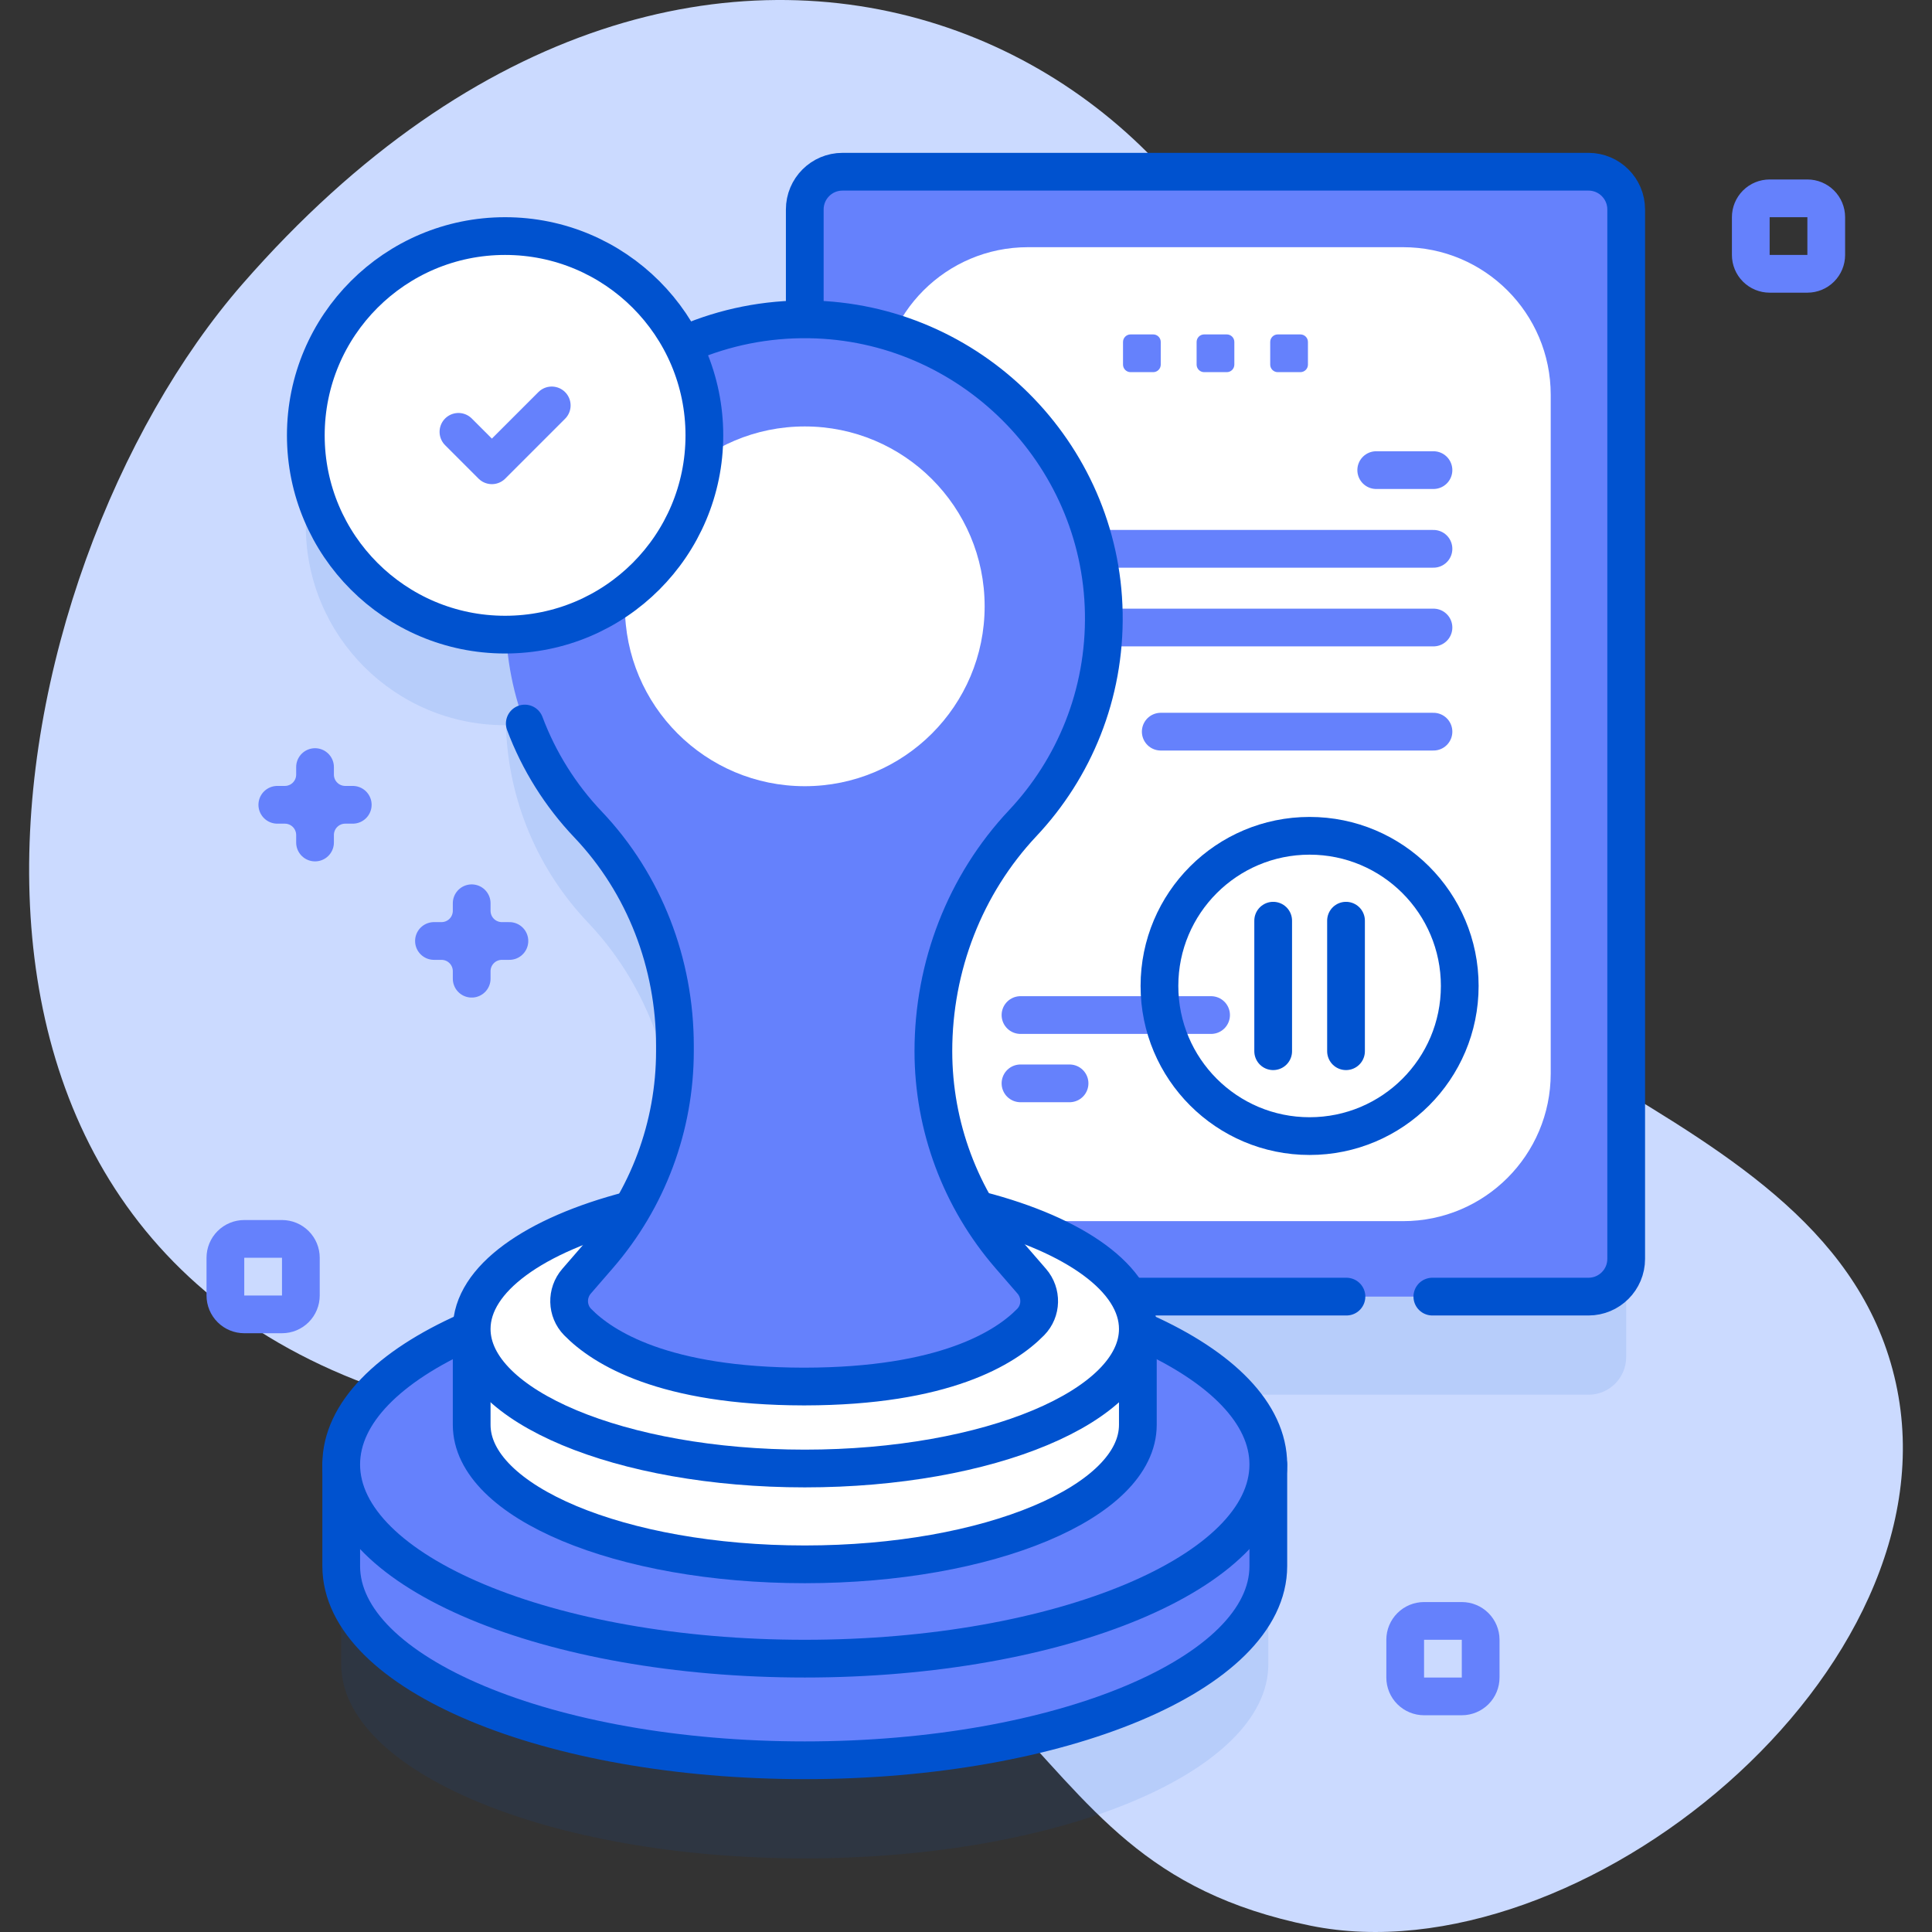 <?xml version="1.0" encoding="UTF-8"?> <svg xmlns="http://www.w3.org/2000/svg" width="512" height="512" viewBox="0 0 512 512" fill="none"><rect x="0" y="0" width="512" height="512" fill="#333333" stroke="none"/><g clip-path="url(#clip0_2175_285)"><path d="M502.429 366.558C485.128 287.71 363.718 283.877 345.525 203.127C340.431 180.518 347.019 156.949 345.679 133.811C338.732 13.802 187.66 -66.127 64.283 75.234C-2.436 151.678 -36.137 331.92 114.103 372.239C292.036 419.99 259.409 492.482 347.35 510.334C418.365 524.75 519.2 442.989 502.429 366.558Z" fill="#CBDAFF"></path><path opacity="0.1" d="M420.957 71.508H223.272C217.749 71.508 213.272 75.985 213.272 81.508V110.632C202.433 110.622 191.709 112.844 181.766 117.159C173.376 99.095 155.084 86.562 133.854 86.562C104.687 86.562 81.042 110.206 81.042 139.373C81.042 168.54 104.687 192.185 133.854 192.185C133.927 192.185 133.998 192.18 134.071 192.18C134.649 212.433 142.802 230.788 155.826 244.485C170.816 260.25 178.863 281.371 178.863 303.125V304.56C178.862 319.343 174.903 333.857 167.398 346.594C141.976 353.085 125.001 364.808 125.001 378.191C125.001 378.232 125.004 378.272 125.005 378.312C103.603 387.573 90.426 400.191 90.426 414.099V441.031C90.426 469.452 145.426 492.492 213.272 492.492C281.118 492.492 336.118 469.452 336.118 441.031V414.099C336.118 400.191 322.941 387.573 301.539 378.312C301.539 378.272 301.543 378.231 301.543 378.191C301.543 375.239 300.716 372.367 299.155 369.615H420.957C426.48 369.615 430.957 365.138 430.957 359.615V81.508C430.957 75.985 426.48 71.508 420.957 71.508Z" fill="#0052CF"></path><path d="M420.957 343.616H223.272C217.749 343.616 213.272 339.139 213.272 333.616V55.508C213.272 49.985 217.749 45.508 223.272 45.508H420.957C426.48 45.508 430.957 49.985 430.957 55.508V333.615C430.957 339.139 426.48 343.616 420.957 343.616Z" fill="#6581FC"></path><path d="M233.272 284.483V104.641C233.272 83.029 250.792 65.508 272.405 65.508H371.824C393.436 65.508 410.957 83.028 410.957 104.641V284.483C410.957 306.095 393.437 323.616 371.824 323.616H272.405C250.792 323.616 233.272 306.095 233.272 284.483Z" fill="white"></path><path d="M364.714 124.586H379.885M264.344 145.442H379.885M264.344 166.298H379.885M307.611 193.898H379.885" stroke="#6581FC" stroke-width="10" stroke-miterlimit="10" stroke-linecap="round" stroke-linejoin="round"></path><path d="M299.978 343.616H356.825M379.585 343.616H420.957C426.48 343.616 430.957 339.139 430.957 333.616V55.508C430.957 49.985 426.48 45.508 420.957 45.508H223.272C217.749 45.508 213.272 49.985 213.272 55.508V83.065" stroke="#0052CF" stroke-width="10" stroke-miterlimit="10" stroke-linecap="round" stroke-linejoin="round"></path><path d="M336.118 388.098V415.03C336.118 443.451 281.118 466.491 213.272 466.491C145.426 466.491 90.426 443.451 90.426 415.03V388.098H336.118Z" fill="#6581FC"></path><path d="M336.118 388.098V415.03C336.118 443.451 281.118 466.491 213.272 466.491C145.426 466.491 90.426 443.451 90.426 415.03V388.098" stroke="#0052CF" stroke-width="10" stroke-miterlimit="10" stroke-linecap="round" stroke-linejoin="round"></path><path d="M213.272 439.559C281.118 439.559 336.118 416.519 336.118 388.098C336.118 359.677 281.118 336.637 213.272 336.637C145.426 336.637 90.426 359.677 90.426 388.098C90.426 416.519 145.426 439.559 213.272 439.559Z" fill="#6581FC"></path><path d="M123.871 352.809C103.137 362.023 90.425 374.439 90.425 388.1C90.425 416.521 145.425 439.561 213.271 439.561C281.117 439.561 336.117 416.521 336.117 388.1C336.117 374.548 323.609 362.221 303.17 353.031" stroke="#0052CF" stroke-width="10" stroke-miterlimit="10" stroke-linecap="round" stroke-linejoin="round"></path><path d="M301.543 352.191V377.585C301.543 398.007 262.023 414.563 213.272 414.563C164.521 414.563 125.001 398.008 125.001 377.585V352.191H301.543Z" fill="white"></path><path d="M301.543 352.191V377.585C301.543 398.007 262.023 414.563 213.272 414.563C164.521 414.563 125.001 398.008 125.001 377.585V352.191" stroke="#0052CF" stroke-width="10" stroke-miterlimit="10" stroke-linecap="round" stroke-linejoin="round"></path><path d="M213.272 389.171C262.023 389.171 301.543 372.615 301.543 352.193C301.543 331.77 262.023 315.215 213.272 315.215C164.521 315.215 125.001 331.77 125.001 352.193C125.001 372.615 164.521 389.171 213.272 389.171Z" fill="white"></path><path d="M166.895 320.726C141.754 327.243 125.001 338.897 125.001 352.192C125.001 372.614 164.521 389.17 213.272 389.17C262.023 389.17 301.543 372.615 301.543 352.192C301.543 338.903 284.806 327.254 259.684 320.735M249.211 318.41C238.232 316.357 226.071 315.215 213.272 315.215C200.473 315.215 188.312 316.358 177.333 318.41H249.211Z" stroke="#0052CF" stroke-width="10" stroke-miterlimit="10" stroke-linecap="round" stroke-linejoin="round"></path><path d="M271.026 218.158C284.661 203.657 292.895 184.02 292.517 162.458C291.77 119.887 256.976 85.226 214.403 84.633C170.113 84.016 134.016 119.734 134.016 163.882C134.016 185.045 142.311 204.271 155.827 218.486C170.817 234.251 178.864 255.372 178.864 277.126V278.561C178.864 298.487 171.68 317.745 158.63 332.803L152.798 339.532C150.079 342.669 150.172 347.386 153.075 350.353C159.782 357.205 175.965 367.387 212.947 367.447V367.449L213.11 367.448L213.273 367.449V367.447C250.255 367.387 266.438 357.205 273.145 350.353C276.049 347.386 276.141 342.669 273.422 339.532L267.59 332.803C254.54 317.745 247.356 298.487 247.356 278.561C247.355 256.163 255.684 234.475 271.026 218.158Z" fill="#6581FC"></path><path d="M213.272 208.35C239.599 208.35 260.941 187.008 260.941 160.681C260.941 134.354 239.599 113.012 213.272 113.012C186.945 113.012 165.603 134.354 165.603 160.681C165.603 187.008 186.945 208.35 213.272 208.35Z" fill="white"></path><path d="M139.074 191.743C142.809 201.69 148.506 210.784 155.826 218.485C170.816 234.25 178.863 255.371 178.863 277.125V278.56C178.863 298.486 171.679 317.744 158.629 332.802L152.797 339.531C150.078 342.668 150.171 347.385 153.074 350.352C159.781 357.204 175.964 367.386 212.946 367.446V367.448L213.109 367.447L213.272 367.448V367.446C250.254 367.386 266.437 357.204 273.144 350.352C276.048 347.385 276.14 342.668 273.421 339.531L267.589 332.802C254.539 317.744 247.355 298.486 247.355 278.56C247.355 256.163 255.683 234.475 271.026 218.158C284.661 203.657 292.895 184.02 292.516 162.458C291.769 119.887 256.975 85.226 214.401 84.633C202.969 84.474 192.082 86.735 182.222 90.938" stroke="#0052CF" stroke-width="10" stroke-miterlimit="10" stroke-linecap="round" stroke-linejoin="round"></path><path d="M133.855 168.185C163.022 168.185 186.666 144.54 186.666 115.374C186.666 86.207 163.022 62.562 133.855 62.562C104.688 62.562 81.044 86.207 81.044 115.374C81.044 144.54 104.688 168.185 133.855 168.185Z" fill="white"></path><path d="M133.855 151.912C154.035 151.912 170.395 135.553 170.395 115.372C170.395 95.192 154.035 78.832 133.855 78.832C113.674 78.832 97.315 95.192 97.315 115.372C97.315 135.553 113.674 151.912 133.855 151.912Z" fill="white"></path><path d="M133.855 168.185C163.022 168.185 186.666 144.54 186.666 115.374C186.666 86.207 163.022 62.562 133.855 62.562C104.688 62.562 81.044 86.207 81.044 115.374C81.044 144.54 104.688 168.185 133.855 168.185Z" stroke="#0052CF" stroke-width="10" stroke-miterlimit="10" stroke-linecap="round" stroke-linejoin="round"></path><path d="M121.492 114.443L130.353 123.304L146.217 107.441" stroke="#6581FC" stroke-width="10" stroke-miterlimit="10" stroke-linecap="round" stroke-linejoin="round"></path><path d="M305.611 98.625H299.611C299.081 98.625 298.572 98.414 298.197 98.039C297.822 97.664 297.611 97.155 297.611 96.625V90.625C297.611 90.095 297.822 89.586 298.197 89.211C298.572 88.836 299.081 88.625 299.611 88.625H305.611C306.142 88.625 306.65 88.836 307.026 89.211C307.401 89.586 307.611 90.095 307.611 90.625V96.625C307.611 97.155 307.401 97.664 307.026 98.039C306.65 98.414 306.142 98.625 305.611 98.625ZM325.114 98.625H319.114C318.584 98.625 318.075 98.414 317.7 98.039C317.325 97.664 317.114 97.155 317.114 96.625V90.625C317.114 90.095 317.325 89.586 317.7 89.211C318.075 88.836 318.584 88.625 319.114 88.625H325.114C325.645 88.625 326.153 88.836 326.529 89.211C326.904 89.586 327.114 90.095 327.114 90.625V96.625C327.114 97.155 326.904 97.664 326.529 98.039C326.153 98.414 325.645 98.625 325.114 98.625ZM344.618 98.625H338.618C338.088 98.625 337.579 98.414 337.204 98.039C336.829 97.664 336.618 97.155 336.618 96.625V90.625C336.618 90.095 336.829 89.586 337.204 89.211C337.579 88.836 338.088 88.625 338.618 88.625H344.618C345.149 88.625 345.657 88.836 346.033 89.211C346.408 89.586 346.618 90.095 346.618 90.625V96.625C346.618 97.155 346.408 97.664 346.033 98.039C345.657 98.414 345.149 98.625 344.618 98.625Z" fill="#6581FC"></path><path d="M270.44 269H320.947M270.44 287.101H283.443" stroke="#6581FC" stroke-width="10" stroke-miterlimit="10" stroke-linecap="round" stroke-linejoin="round"></path><path d="M347.057 301.078C369.033 301.078 386.848 283.263 386.848 261.287C386.848 239.311 369.033 221.496 347.057 221.496C325.081 221.496 307.266 239.311 307.266 261.287C307.266 283.263 325.081 301.078 347.057 301.078Z" stroke="#0052CF" stroke-width="10" stroke-miterlimit="10" stroke-linecap="round" stroke-linejoin="round"></path><path d="M356.709 278.583V243.992M337.405 278.583V243.992" stroke="#0052CF" stroke-width="10" stroke-miterlimit="10" stroke-linecap="round" stroke-linejoin="round"></path><path d="M115.005 249.37H117.001M117.001 249.37C119.123 249.37 121.158 248.528 122.658 247.027C124.158 245.527 125.001 243.492 125.001 241.37M117.001 249.37C119.123 249.37 121.158 250.213 122.658 251.714C124.158 253.214 125.001 255.249 125.001 257.37M125.001 241.37V239.374M125.001 241.37C125.001 243.492 125.844 245.527 127.344 247.027C128.844 248.528 130.879 249.37 133.001 249.37M133.001 249.37H134.997M133.001 249.37C130.879 249.37 128.844 250.213 127.344 251.714C125.844 253.214 125.001 255.249 125.001 257.37M125.001 257.37V259.367M73.491 213.28H75.487M75.487 213.28C77.609 213.28 79.644 212.437 81.144 210.936C82.644 209.436 83.487 207.401 83.487 205.28M75.487 213.28C77.609 213.28 79.644 214.122 81.144 215.623C82.644 217.123 83.487 219.158 83.487 221.28M83.487 205.28V203.284M83.487 205.28C83.487 207.401 84.33 209.436 85.83 210.936C87.33 212.437 89.365 213.28 91.487 213.28M91.487 213.28H93.483M91.487 213.28C89.365 213.28 87.33 214.122 85.83 215.623C84.33 217.123 83.487 219.158 83.487 221.28M83.487 221.28V223.275M387.391 449.56H377.391C376.065 449.56 374.793 449.034 373.855 448.096C372.918 447.158 372.391 445.887 372.391 444.56V434.56C372.391 433.234 372.918 431.963 373.855 431.025C374.793 430.087 376.065 429.56 377.391 429.56H387.391C388.717 429.56 389.989 430.087 390.927 431.025C391.864 431.963 392.391 433.234 392.391 434.56V444.56C392.391 445.887 391.864 447.158 390.927 448.096C389.989 449.034 388.717 449.56 387.391 449.56ZM478.974 72.562H468.974C467.648 72.562 466.376 72.036 465.438 71.098C464.501 70.16 463.974 68.889 463.974 67.562V57.562C463.974 56.236 464.501 54.965 465.438 54.027C466.376 53.089 467.648 52.562 468.974 52.562H478.974C480.3 52.562 481.572 53.089 482.509 54.027C483.447 54.965 483.974 56.236 483.974 57.562V67.562C483.974 68.889 483.447 70.16 482.509 71.098C481.572 72.036 480.3 72.562 478.974 72.562ZM74.731 348.32H64.731C63.405 348.32 62.133 347.794 61.195 346.856C60.258 345.918 59.731 344.647 59.731 343.32V333.32C59.731 331.994 60.258 330.723 61.195 329.785C62.133 328.847 63.405 328.32 64.731 328.32H74.731C76.057 328.32 77.329 328.847 78.266 329.785C79.204 330.723 79.731 331.994 79.731 333.32V343.32C79.731 344.647 79.204 345.918 78.266 346.856C77.329 347.794 76.057 348.32 74.731 348.32Z" stroke="#6581FC" stroke-width="10" stroke-miterlimit="10" stroke-linecap="round" stroke-linejoin="round"></path></g><defs><clipPath id="clip0_2175_285"><rect width="512" height="512" fill="white"></rect></clipPath></defs></svg> 